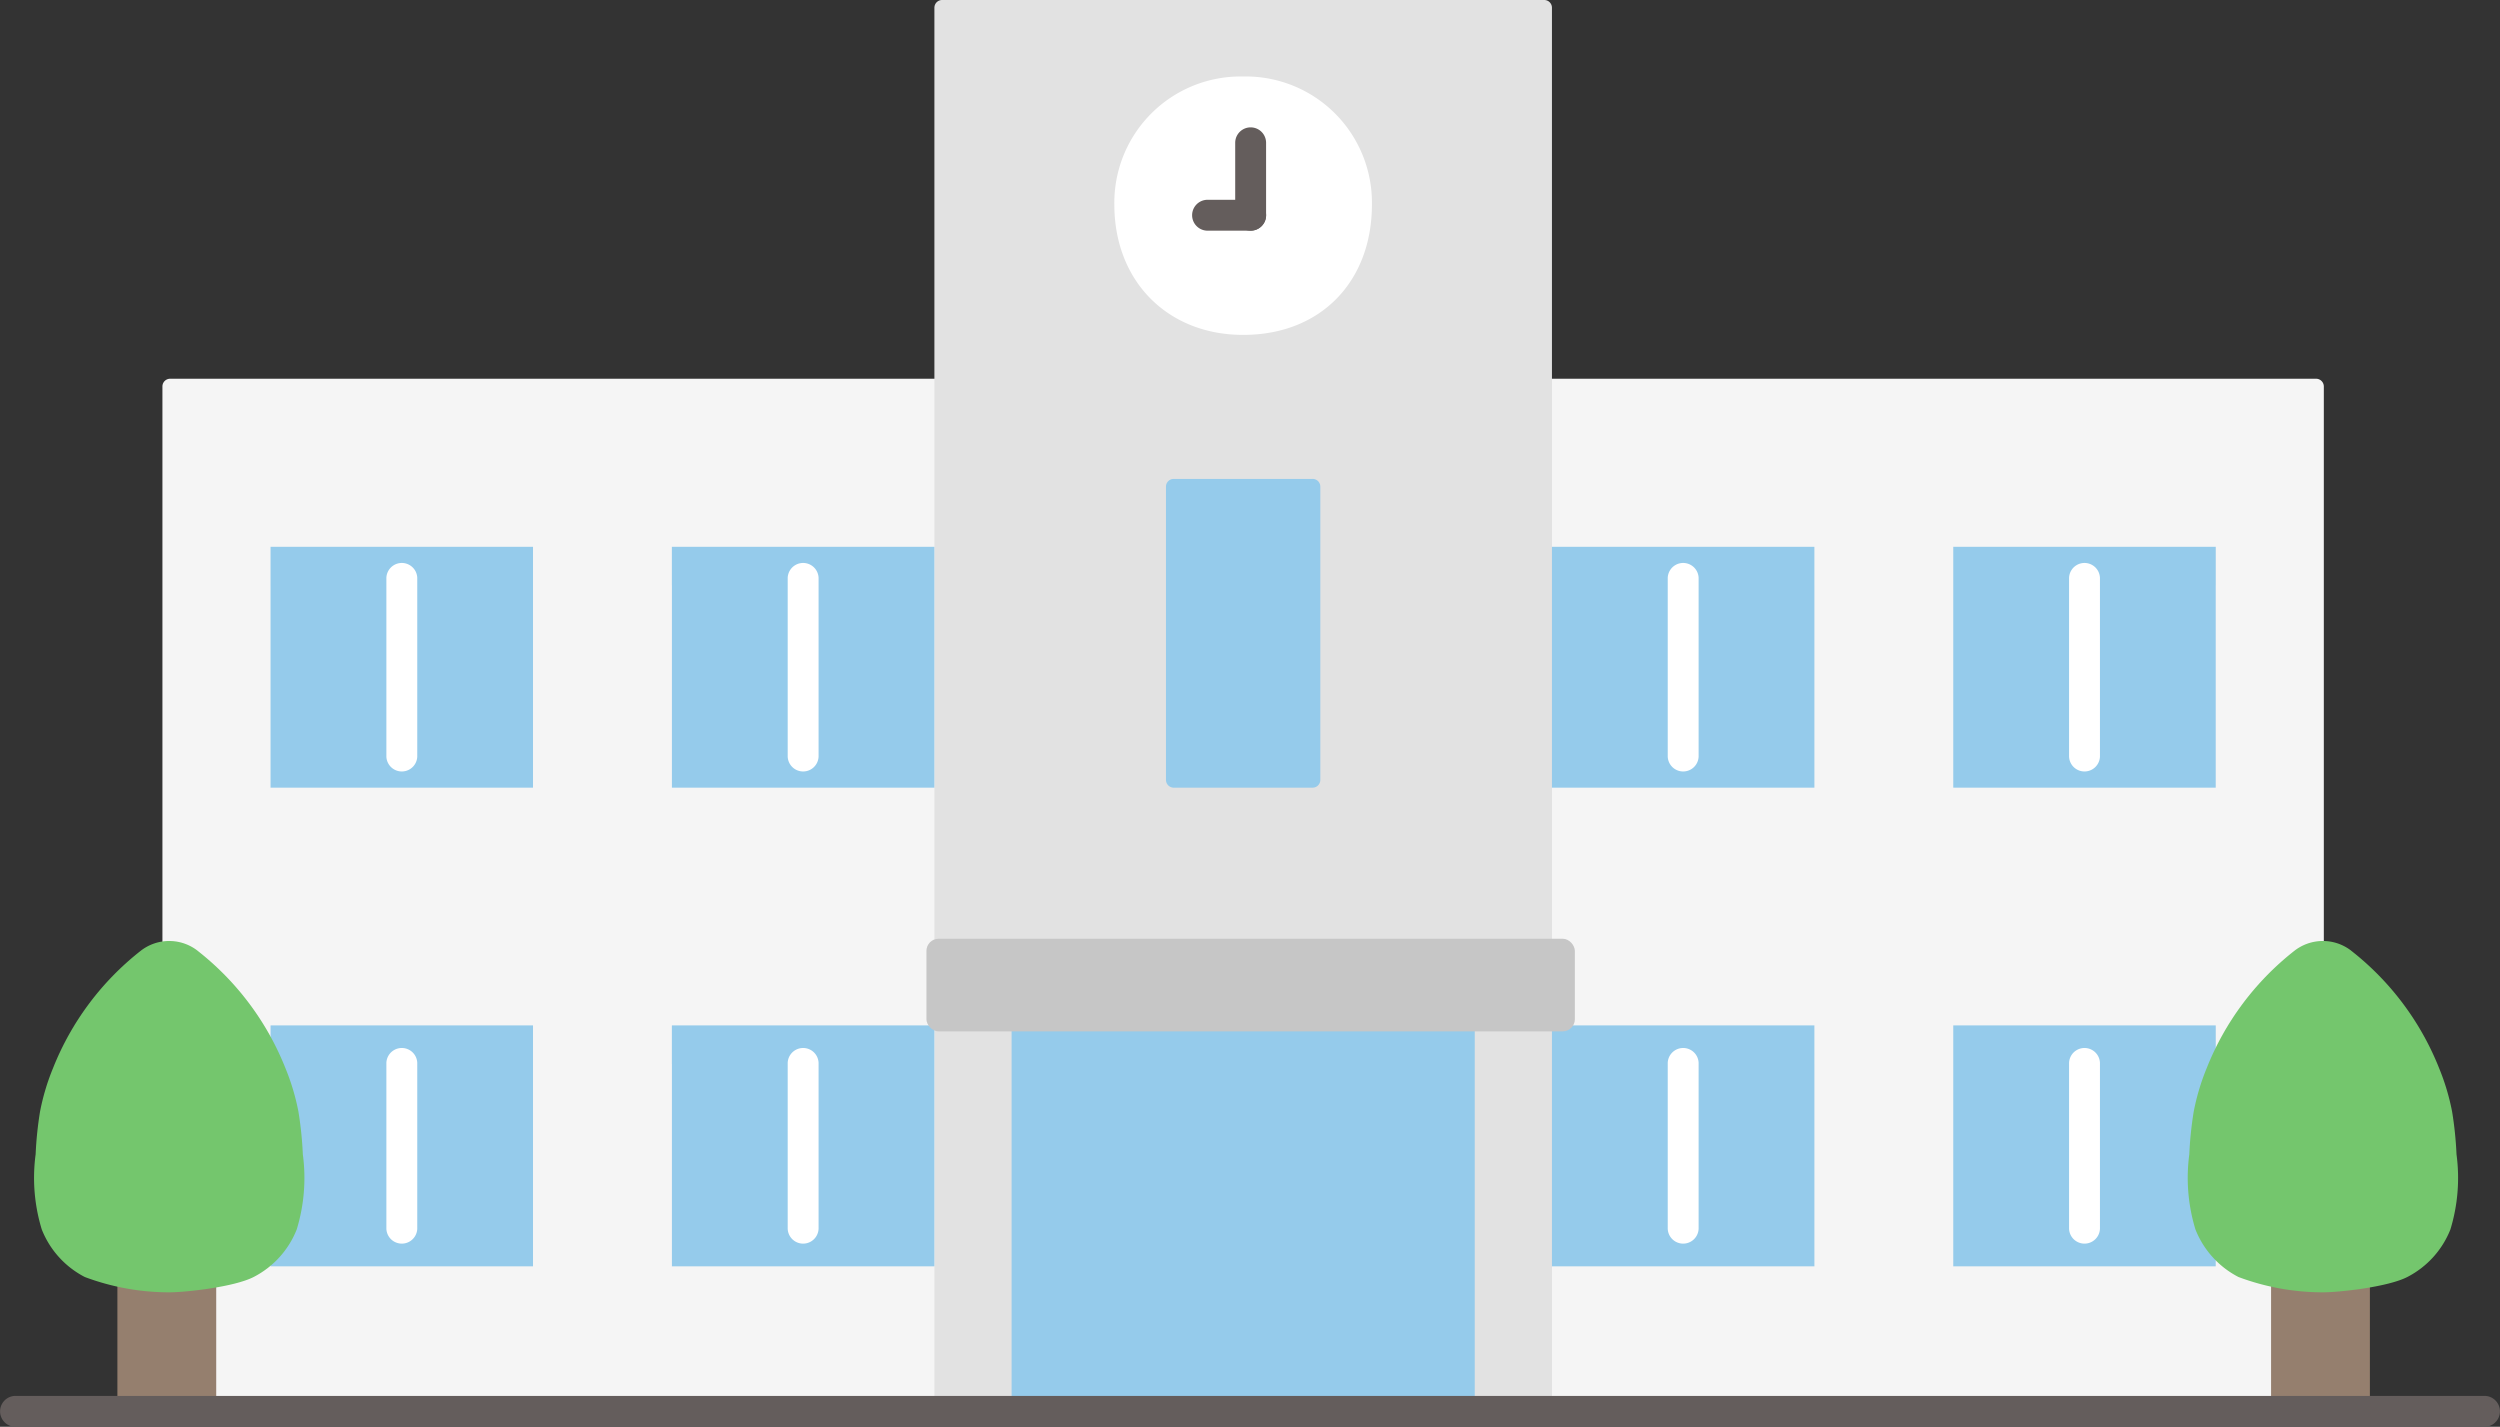 <svg xmlns="http://www.w3.org/2000/svg" width="205.292" height="117.162" viewBox="0 0 205.292 117.162"><rect x="0" y="0" width="205.292" height="117.162" fill="#333333" stroke="none"/><g transform="translate(-1259 -2815)"><g transform="translate(1259 2815)"><path d="M21.042,55.979v77.879H198.529V49.7a.638.638,0,0,0-.634-.637H21.676a.634.634,0,0,0-.634.634v6.284Z" transform="translate(-7.704 -17.962)" fill="#f5f5f5"/><path d="M121.048,115.893V.634A.634.634,0,0,1,121.682,0h49.443a.634.634,0,0,1,.634.634V115.893" transform="translate(-44.318)" fill="#e2e2e2"/><path d="M169.081,134.288V131.61H131.048v32.469h38.033V134.288Z" transform="translate(-47.979 -48.185)" fill="#95cbeb"/><path d="M222.6,136c0-1.048,0-2.108,0-3.167H201.049v19.783c5.28,0,13.264,0,21.552,0,0,0,0-7.884,0-16.613Z" transform="translate(-73.608 -48.631)" fill="#95cbeb"/><path d="M87.038,136c0-1.048,0-2.108,0-3.167h21.555v19.783c-5.28,0-13.264,0-21.552,0,0,0,0-7.884,0-16.613Z" transform="translate(-31.866 -48.631)" fill="#95cbeb"/><path d="M87.038,74c0-1.048,0-2.108,0-3.168h21.555V90.613c-5.28,0-13.264,0-21.552,0,0,0,0-7.884,0-16.613Z" transform="translate(-31.866 -25.932)" fill="#95cbeb"/><path d="M218.584,150.606V136.978a1.269,1.269,0,0,0-2.536,0v13.628a1.269,1.269,0,0,0,2.536,0Z" transform="translate(-79.099 -49.702)" fill="#fff"/><path d="M274.592,136c0-1.048,0-2.108,0-3.167H253.038v19.783c5.28,0,13.264,0,21.552,0,0,0,0-7.884,0-16.613Z" transform="translate(-92.642 -48.631)" fill="#95cbeb"/><path d="M270.574,150.606V136.978a1.269,1.269,0,0,0-2.536,0v13.628a1.269,1.269,0,0,0,2.536,0Z" transform="translate(-98.133 -49.702)" fill="#fff"/><path d="M222.6,74c0-1.048,0-2.108,0-3.168H201.049V90.613c5.28,0,13.264,0,21.552,0,0,0,0-7.884,0-16.613Z" transform="translate(-73.608 -25.932)" fill="#95cbeb"/><path d="M218.584,88.829V74.144a1.269,1.269,0,0,0-2.536,0V88.829a1.269,1.269,0,0,0,2.536,0Z" transform="translate(-79.099 -26.697)" fill="#fff"/><path d="M274.592,74c0-1.048,0-2.108,0-3.168H253.038V90.613c5.28,0,13.264,0,21.552,0,0,0,0-7.884,0-16.613Z" transform="translate(-92.642 -25.932)" fill="#95cbeb"/><path d="M154.934,9.91a10.37,10.37,0,0,0-10.576,10.511c0,6.341,4.416,10.708,10.576,10.708,6.4,0,10.576-4.407,10.576-10.708A10.362,10.362,0,0,0,154.934,9.91Z" transform="translate(-52.852 -3.628)" fill="#fff"/><path d="M270.574,88.829V74.144a1.269,1.269,0,0,0-2.536,0V88.829a1.269,1.269,0,0,0,2.536,0Z" transform="translate(-98.133 -26.697)" fill="#fff"/><path d="M162.552,23.714V17.768a1.268,1.268,0,1,0-2.536,0v5.946a1.268,1.268,0,1,0,2.536,0Z" transform="translate(-58.585 -6.041)" fill="#645d5c"/><path d="M155.7,28.417h3.541a1.268,1.268,0,1,0,0-2.536H155.7a1.268,1.268,0,1,0,0,2.536Z" transform="translate(-56.539 -9.475)" fill="#645d5c"/><path d="M104.579,150.606V136.978a1.269,1.269,0,0,0-2.536,0v13.628a1.269,1.269,0,0,0,2.536,0Z" transform="translate(-37.36 -49.702)" fill="#fff"/><path d="M35.048,136c0-1.048,0-2.108,0-3.167H56.6v19.783c-5.28,0-13.264,0-21.552,0,0,0,0-7.884,0-16.613Z" transform="translate(-12.831 -48.631)" fill="#95cbeb"/><path d="M52.589,150.606V136.978a1.269,1.269,0,0,0-2.536,0v13.628a1.269,1.269,0,0,0,2.536,0Z" transform="translate(-18.325 -49.702)" fill="#fff"/><path d="M104.579,88.829V74.144a1.269,1.269,0,0,0-2.536,0V88.829a1.269,1.269,0,0,0,2.536,0Z" transform="translate(-37.36 -26.697)" fill="#fff"/><path d="M35.048,74c0-1.048,0-2.108,0-3.168H56.6V90.613c-5.28,0-13.264,0-21.552,0,0,0,0-7.884,0-16.613Z" transform="translate(-12.831 -25.932)" fill="#95cbeb"/><path d="M52.589,88.829V74.144a1.269,1.269,0,0,0-2.536,0V88.829a1.269,1.269,0,0,0,2.536,0Z" transform="translate(-18.325 -26.697)" fill="#fff"/><path d="M15.209,175.723V164.036h8.114v11.687" transform="translate(-5.568 -60.056)" fill="#957f6e"/><path d="M17.852,122.7a3.8,3.8,0,0,0-4.652,0,23.044,23.044,0,0,0-7.217,9.655,18.61,18.61,0,0,0-1.062,3.553,29.764,29.764,0,0,0-.363,3.514,14.515,14.515,0,0,0,.5,6.16A7.488,7.488,0,0,0,8.6,149.5a19.779,19.779,0,0,0,6.928,1.256c1.353,0,5.326-.435,6.928-1.256A7.485,7.485,0,0,0,26,145.587a14.505,14.505,0,0,0,.5-6.16,29.778,29.778,0,0,0-.363-3.514,18.564,18.564,0,0,0-1.062-3.553,23.029,23.029,0,0,0-7.221-9.655Z" transform="translate(-1.632 -44.634)" fill="#74c66d"/><path d="M294.209,175.723V164.036h8.114v11.687" transform="translate(-107.715 -60.056)" fill="#957f6e"/><path d="M296.852,122.7a3.8,3.8,0,0,0-4.652,0,23.044,23.044,0,0,0-7.217,9.655,18.613,18.613,0,0,0-1.062,3.553,29.776,29.776,0,0,0-.363,3.514,14.515,14.515,0,0,0,.5,6.16A7.488,7.488,0,0,0,287.6,149.5a19.779,19.779,0,0,0,6.928,1.256c1.353,0,5.326-.435,6.928-1.256A7.485,7.485,0,0,0,305,145.587a14.505,14.505,0,0,0,.5-6.16,29.778,29.778,0,0,0-.363-3.514,18.569,18.569,0,0,0-1.062-3.553,23.029,23.029,0,0,0-7.221-9.655Z" transform="translate(-103.779 -44.634)" fill="#74c66d"/><path d="M1.225,183.369H204.067a1.269,1.269,0,0,0,0-2.536H1.225a1.269,1.269,0,0,0,0,2.536Z" transform="translate(0 -66.206)" fill="#645d5c"/><path d="M163.092,62.04h-11.41a.634.634,0,0,0-.634.634V86.761a.637.637,0,0,0,.637.634h11.4a.634.634,0,0,0,.636-.632c0-3.5,0-20.14,0-24.093a.631.631,0,0,0-.634-.63Z" transform="translate(-55.301 -22.714)" fill="#95cbeb"/><rect width="53.246" height="7.607" rx="1" transform="translate(76.076 77.086)" fill="#c6c6c6"/></g></g></svg>